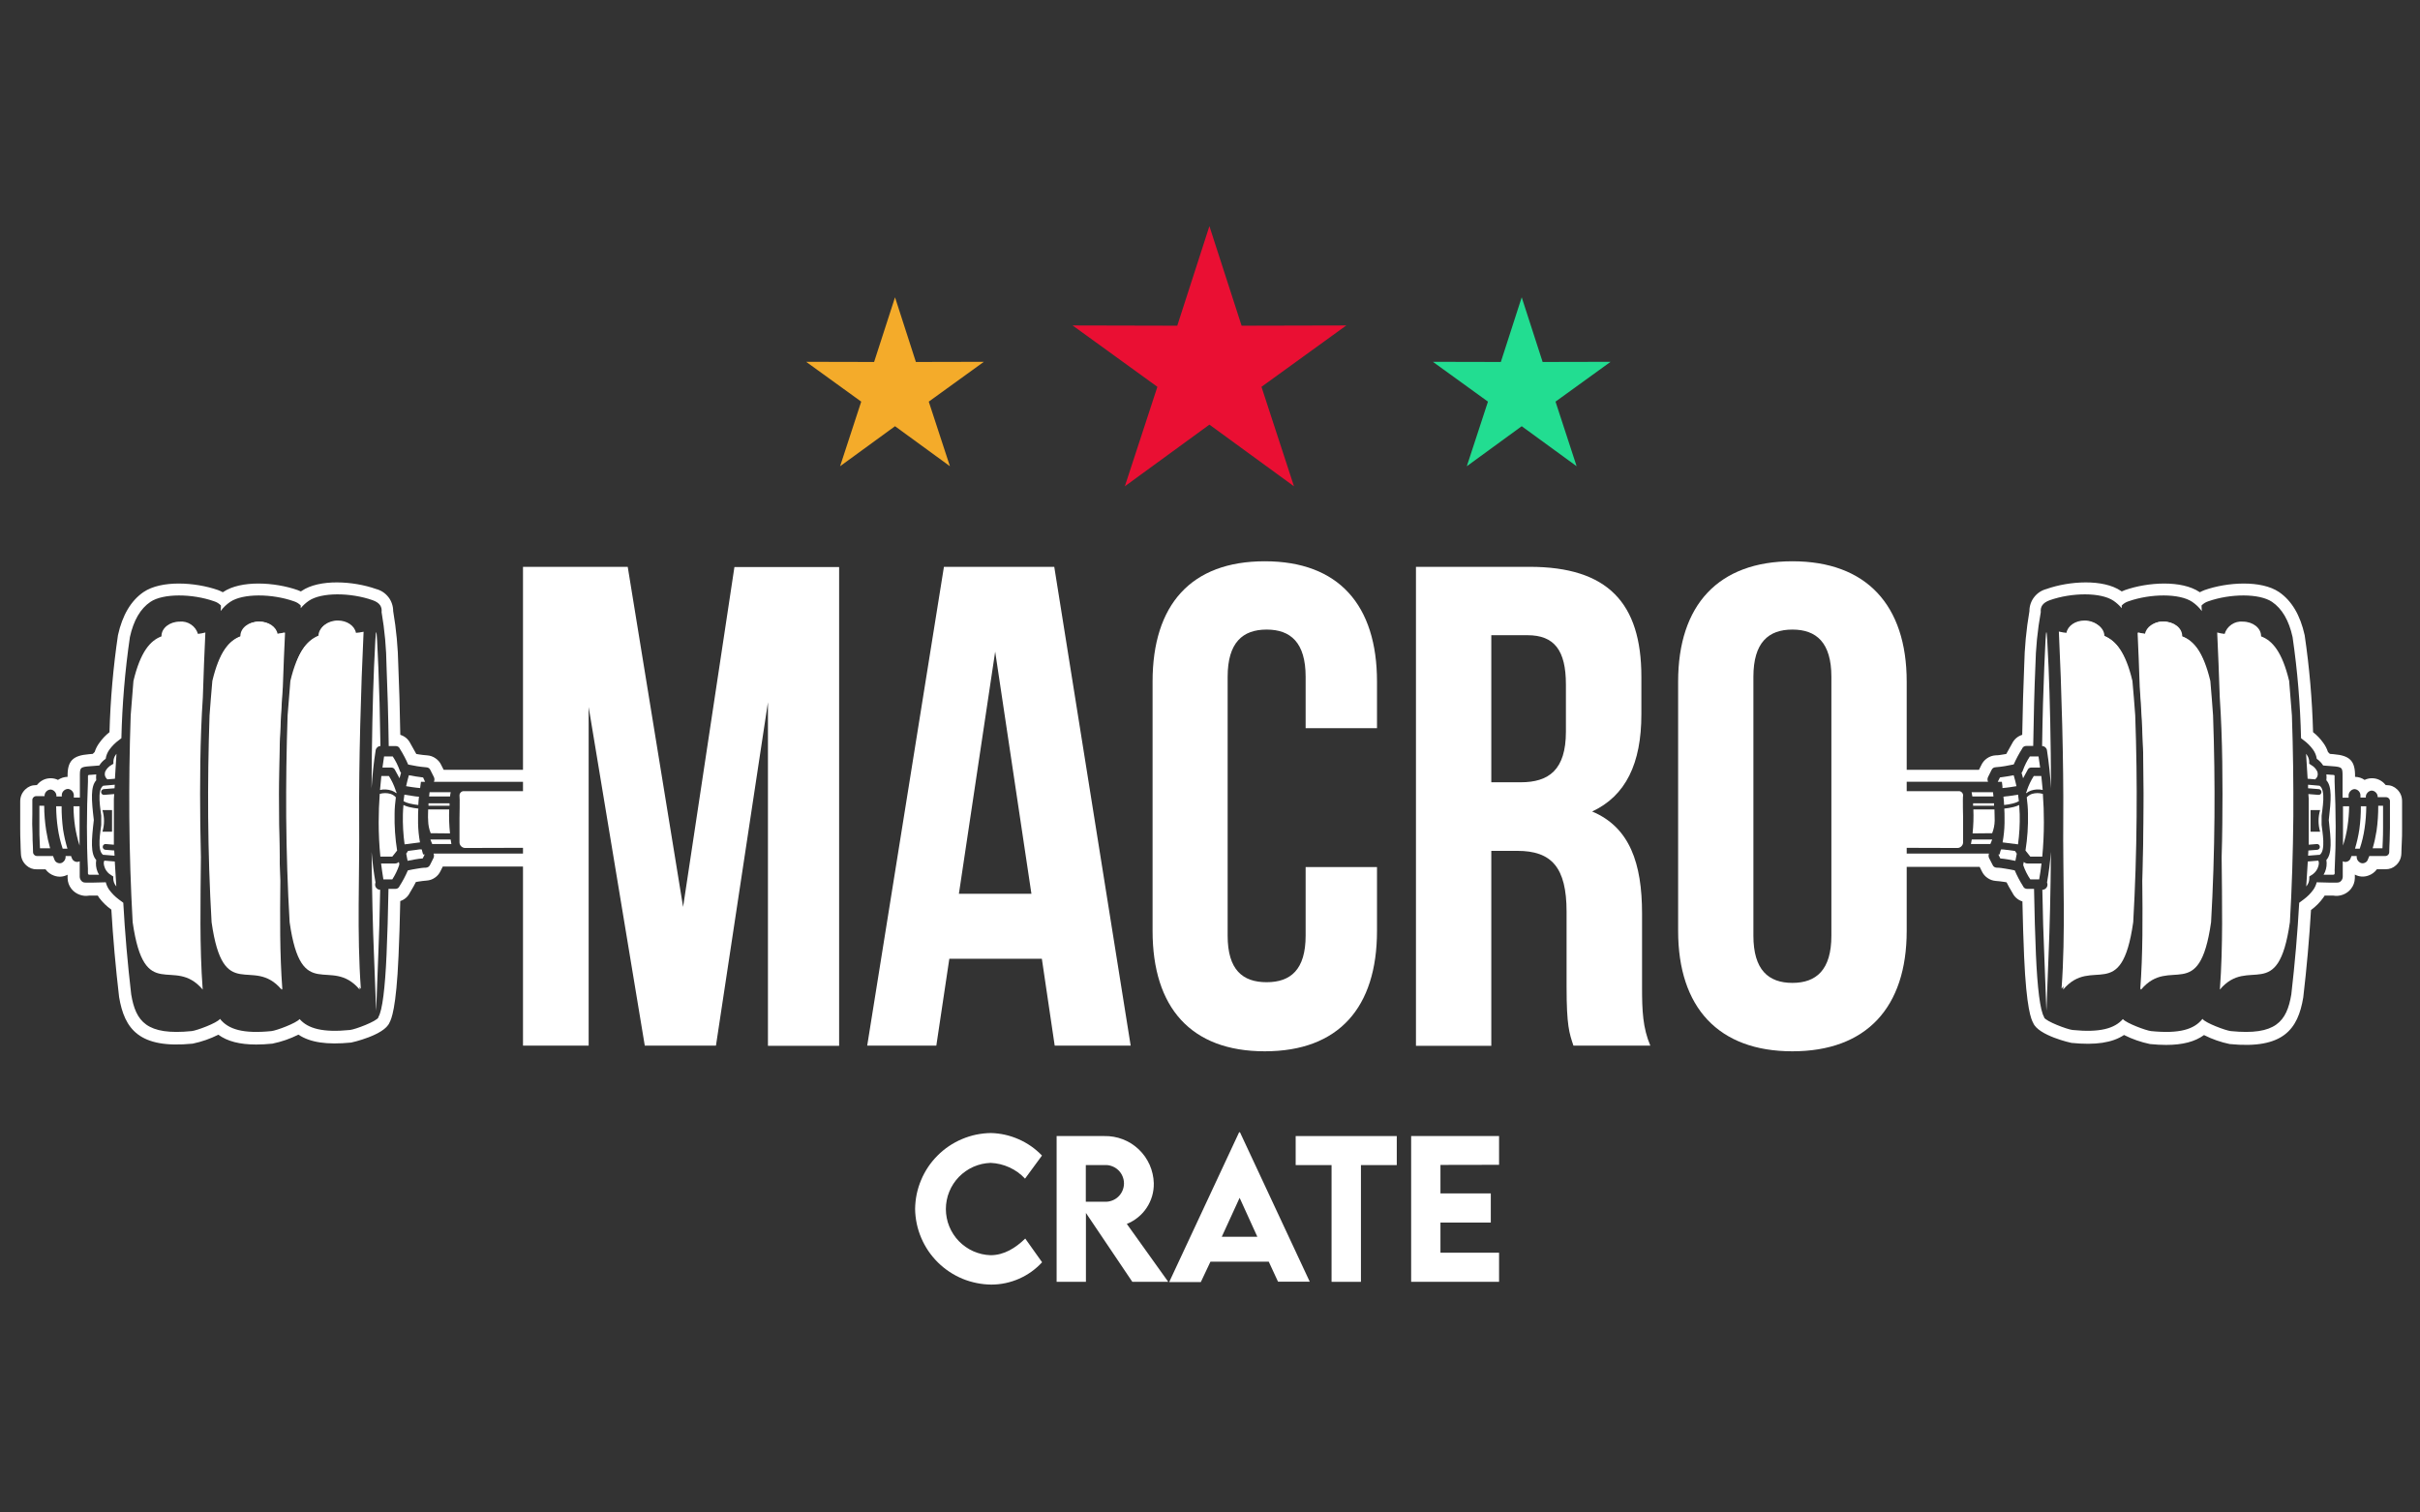 <svg version="1.2" preserveAspectRatio="xMidYMid meet" height="200" viewBox="0 0 240 150" zoomAndPan="magnify" width="320" xmlns:xlink="http://www.w3.org/1999/xlink" xmlns="http://www.w3.org/2000/svg"><rect x="0" y="0" width="240" height="150" fill="#333333" stroke="none"/><defs><clipPath id="93eb0d3d78"><path d="M 2.004 57 L 58 57 L 58 104 L 2.004 104 Z M 2.004 57"></path></clipPath><clipPath id="87d8929c34"><path d="M 182 57 L 238.254 57 L 238.254 104 L 182 104 Z M 182 57"></path></clipPath><clipPath id="7f2ae69420"><path d="M 90 112 L 104 112 L 104 127.414 L 90 127.414 Z M 90 112"></path></clipPath><clipPath id="e4ff72410c"><path d="M 104 112 L 116 112 L 116 127.414 L 104 127.414 Z M 104 112"></path></clipPath><clipPath id="c3d703da16"><path d="M 115 112 L 130 112 L 130 127.414 L 115 127.414 Z M 115 112"></path></clipPath><clipPath id="7ee45c94b9"><path d="M 128 112 L 139 112 L 139 127.414 L 128 127.414 Z M 128 112"></path></clipPath><clipPath id="14b5a177e4"><path d="M 139 112 L 149 112 L 149 127.414 L 139 127.414 Z M 139 112"></path></clipPath><clipPath id="ea02289590"><path d="M 106 22.414 L 134 22.414 L 134 49 L 106 49 Z M 106 22.414"></path></clipPath></defs><g id="7c7b8de745"><path d="M 11.246 75.512 L 11.246 75.746 L 11.051 75.867 C 10.77 76.023 10.559 76.25 10.422 76.547 C 10.344 76.84 10.418 77.09 10.645 77.293 L 11.398 77.23 L 11.551 74.762 L 11.484 74.848 C 11.336 75.047 11.258 75.27 11.246 75.512 Z M 11.246 75.512" style="stroke:none;fill-rule:nonzero;fill:#ffffff;fill-opacity:1;"></path><path d="M 41.484 79.836 C 41.484 79.57 41.527 79.293 41.551 79.008 C 41.305 79.008 41.027 78.953 40.738 78.91 L 40.105 78.809 C 40.07 79.023 40.043 79.238 40.02 79.457 C 40.211 79.562 40.41 79.641 40.625 79.688 C 40.906 79.758 41.195 79.805 41.484 79.836 Z M 41.484 79.836" style="stroke:none;fill-rule:nonzero;fill:#ffffff;fill-opacity:1;"></path><path d="M 17.832 61.648 C 16.828 61.648 16.016 62.285 16.016 63.074 L 16.016 63.109 C 14.91 63.523 13.93 64.629 13.234 67.531 C 13.129 68.742 13.039 69.871 12.961 70.953 C 12.844 74.359 12.801 77.707 12.824 80.996 C 12.852 84.547 12.965 88.031 13.156 91.457 C 14.332 99.676 17.219 94.719 20.102 98.141 C 19.785 93.805 19.887 89.477 19.926 85.004 C 19.898 83.93 19.875 82.844 19.863 81.738 C 19.82 77.82 19.832 73.387 20.117 69.152 C 20.188 66.887 20.273 64.691 20.367 62.727 C 20.125 62.793 19.883 62.84 19.633 62.867 C 19.512 62.477 19.285 62.168 18.949 61.938 C 18.609 61.711 18.238 61.613 17.832 61.648 Z M 17.832 61.648" style="stroke:none;fill-rule:nonzero;fill:#ffffff;fill-opacity:1;"></path><path d="M 25.66 61.648 C 24.656 61.648 23.84 62.285 23.84 63.074 L 23.84 63.109 C 22.734 63.523 21.75 64.629 21.059 67.531 C 20.953 68.742 20.859 69.871 20.781 70.953 C 20.664 74.359 20.621 77.707 20.645 80.996 C 20.672 84.547 20.785 88.031 20.984 91.457 C 22.152 99.676 25.039 94.719 27.926 98.141 C 27.605 93.805 27.707 89.477 27.746 85.004 C 27.719 83.93 27.699 82.844 27.684 81.738 C 27.641 77.82 27.652 73.387 27.941 69.152 C 28.012 66.887 28.098 64.691 28.188 62.727 C 27.949 62.793 27.703 62.84 27.457 62.867 C 27.332 62.18 26.57 61.648 25.66 61.648 Z M 25.66 61.648" style="stroke:none;fill-rule:nonzero;fill:#ffffff;fill-opacity:1;"></path><path d="M 33.398 61.648 C 32.395 61.648 31.582 62.285 31.582 63.074 L 31.582 63.109 C 30.473 63.523 29.492 64.629 28.797 67.531 C 28.695 68.742 28.602 69.871 28.523 70.953 C 28.406 74.359 28.363 77.707 28.383 80.996 C 28.414 84.547 28.523 88.031 28.723 91.457 C 29.891 99.676 32.785 94.719 35.668 98.141 C 35.348 93.805 35.453 89.477 35.492 85.004 C 35.457 83.93 35.438 82.844 35.426 81.738 C 35.383 77.82 35.391 73.387 35.68 69.152 C 35.754 66.887 35.84 64.691 35.934 62.727 C 35.691 62.793 35.445 62.84 35.195 62.867 C 35.047 62.18 34.289 61.648 33.398 61.648 Z M 33.398 61.648" style="stroke:none;fill-rule:nonzero;fill:#ffffff;fill-opacity:1;"></path><path d="M 37.73 73.988 C 37.688 71 37.613 68.328 37.523 66.16 C 37.328 61.676 37.305 61.406 37.094 66.16 C 36.961 69.305 36.871 73.492 36.848 78.188 C 36.926 76.934 37.055 75.66 37.25 74.457 C 37.258 74.328 37.309 74.223 37.402 74.133 C 37.492 74.039 37.602 73.992 37.73 73.988 Z M 37.73 73.988" style="stroke:none;fill-rule:nonzero;fill:#ffffff;fill-opacity:1;"></path><path d="M 35.301 62.762 C 35.176 62.07 34.422 61.539 33.504 61.539 C 32.5 61.539 31.684 62.176 31.684 62.965 L 31.684 63 C 30.43 63.473 29.723 64.629 29.309 66 C 29.309 66.09 29.309 66.184 29.309 66.273 C 29.25 67.555 29.203 69.004 29.164 70.594 C 29.488 68.371 30.066 66.492 31.176 65.695 C 32.602 64.609 34.473 68.344 35.527 64.672 C 35.293 75.57 34.777 75.242 35.168 90.391 C 32.789 85.16 31.461 90.867 29.648 86.352 C 29.406 85.816 29.211 85.262 29.074 84.691 C 29.074 86.461 29.102 88.191 29.156 89.879 C 29.156 90.828 29.199 91.781 29.227 92.645 C 30.207 96.992 32.25 93.863 35.789 98.066 C 35.383 92.52 35.668 86.988 35.621 81.148 C 35.582 75.773 35.789 68.25 36.059 62.652 C 35.809 62.711 35.555 62.746 35.301 62.762 Z M 35.301 62.762" style="stroke:none;fill-rule:nonzero;fill:#ffffff;fill-opacity:1;"></path><path d="M 25.738 61.648 C 24.734 61.648 23.922 62.285 23.922 63.074 L 23.922 63.109 C 22.496 63.637 21.781 65.047 21.391 66.66 C 21.324 68.207 21.273 69.988 21.234 71.957 C 21.496 69.215 22.102 66.762 23.391 65.777 C 24.816 64.691 26.688 68.426 27.742 64.754 C 27.508 75.652 26.992 75.324 27.387 90.473 C 25.008 85.352 21.48 91.961 21.164 82.488 C 21.164 83.199 21.164 83.914 21.164 84.594 L 21.164 84.625 C 21.164 86.418 21.203 88.156 21.246 89.855 C 21.246 90.652 21.281 91.422 21.305 92.152 C 22.258 97.809 24.363 93.832 28.004 98.152 C 27.738 94.57 27.766 91.02 27.805 87.34 C 27.719 85.438 27.664 83.535 27.641 81.633 C 27.594 77.07 27.73 72.562 28.051 68.109 C 28.117 66.207 28.188 64.391 28.27 62.738 C 28.027 62.801 27.781 62.848 27.531 62.875 C 27.414 62.18 26.652 61.648 25.738 61.648 Z M 25.738 61.648" style="stroke:none;fill-rule:nonzero;fill:#ffffff;fill-opacity:1;"></path><path d="M 38.84 78.406 C 39.012 78.469 39.172 78.555 39.316 78.672 L 39.316 78.559 C 39.285 78.516 39.262 78.473 39.242 78.422 L 39.242 78.387 C 39.074 77.883 38.852 77.406 38.57 76.961 L 37.82 76.961 C 37.77 77.434 37.723 77.91 37.688 78.344 C 38.078 78.258 38.461 78.281 38.84 78.406 Z M 38.84 78.406" style="stroke:none;fill-rule:nonzero;fill:#ffffff;fill-opacity:1;"></path><path d="M 4.383 79.91 L 3.906 79.91 C 3.906 80.238 3.906 80.559 3.906 80.863 C 3.906 81.305 3.906 81.738 3.906 82.16 C 3.906 82.582 3.906 82.996 3.934 83.402 L 3.965 84.129 L 4.973 84.129 C 4.805 83.551 4.676 82.969 4.582 82.375 C 4.453 81.559 4.387 80.738 4.383 79.91 Z M 4.383 79.91" style="stroke:none;fill-rule:nonzero;fill:#ffffff;fill-opacity:1;"></path><path d="M 7.449 82 C 7.551 82.629 7.695 83.25 7.891 83.859 L 7.891 79.961 L 7.289 79.961 C 7.293 80.645 7.348 81.324 7.449 82 Z M 7.449 82" style="stroke:none;fill-rule:nonzero;fill:#ffffff;fill-opacity:1;"></path><path d="M 9.543 85.289 C 8.973 84.672 9.066 83.355 9.305 81.332 C 9.066 79.316 8.973 78.004 9.543 77.383 C 9.523 77.188 9.523 76.996 9.543 76.801 L 9.004 76.844 C 8.723 76.844 8.723 76.879 8.723 76.996 C 8.723 77.117 8.723 77.312 8.723 77.52 C 8.656 79.066 8.621 80.555 8.621 81.984 C 8.617 83.414 8.648 84.797 8.719 86.137 C 8.719 86.383 8.719 86.324 8.719 86.484 C 8.719 86.75 8.719 86.762 9.094 86.754 L 9.824 86.754 C 9.77 86.668 9.723 86.578 9.684 86.484 C 9.523 86.098 9.477 85.699 9.543 85.289 Z M 9.543 85.289" style="stroke:none;fill-rule:nonzero;fill:#ffffff;fill-opacity:1;"></path><path d="M 10.348 85.352 C 10.258 85.512 10.262 85.742 10.418 86.125 C 10.555 86.418 10.762 86.645 11.043 86.805 L 11.234 86.926 L 11.234 87.156 C 11.246 87.402 11.324 87.621 11.469 87.82 C 11.488 87.852 11.512 87.883 11.535 87.91 L 11.383 85.438 Z M 10.348 85.352" style="stroke:none;fill-rule:nonzero;fill:#ffffff;fill-opacity:1;"></path><path d="M 11.359 84.863 L 11.328 84.348 L 10.441 84.277 C 10.363 84.27 10.301 84.234 10.254 84.176 C 10.203 84.117 10.184 84.051 10.191 83.973 C 10.191 83.895 10.223 83.828 10.281 83.777 C 10.34 83.723 10.406 83.699 10.484 83.707 L 11.293 83.773 L 11.293 79.18 C 11.309 79.195 11.309 79.211 11.293 79.227 L 11.328 78.75 L 10.324 78.832 C 10.246 78.836 10.18 78.816 10.121 78.762 C 10.066 78.711 10.035 78.648 10.031 78.57 C 10.027 78.492 10.047 78.426 10.094 78.363 C 10.145 78.305 10.207 78.27 10.285 78.262 L 11.359 78.176 L 11.383 77.824 L 10.477 77.902 L 10.23 77.926 C 9.586 78.355 9.98 80.301 10.039 80.891 C 10.039 81.215 10.039 81.523 10.039 81.809 C 9.973 82.457 9.594 84.359 10.23 84.781 L 10.336 84.781 Z M 10.16 80.34 L 11.113 80.34 C 11.113 81.766 11.113 82.484 11.113 82.484 L 10.16 82.484 C 10.371 81.77 10.371 81.055 10.16 80.34 Z M 10.16 80.34" style="stroke:none;fill-rule:nonzero;fill:#ffffff;fill-opacity:1;"></path><path d="M 6.109 79.961 L 5.57 79.961 C 5.574 80.695 5.629 81.43 5.738 82.16 C 5.836 82.844 5.996 83.508 6.215 84.164 L 6.688 84.164 C 6.5 83.539 6.355 82.906 6.254 82.262 C 6.156 81.496 6.105 80.73 6.109 79.961 Z M 6.109 79.961" style="stroke:none;fill-rule:nonzero;fill:#ffffff;fill-opacity:1;"></path><path d="M 44.629 82.652 C 44.543 81.859 44.52 81.066 44.547 80.273 L 42.461 80.273 C 42.461 80.645 42.43 80.996 42.461 81.332 L 42.461 81.387 C 42.469 81.816 42.555 82.23 42.711 82.633 Z M 44.629 82.652" style="stroke:none;fill-rule:nonzero;fill:#ffffff;fill-opacity:1;"></path><path d="M 42.684 83.258 L 42.863 83.707 L 44.766 83.707 C 44.738 83.562 44.715 83.418 44.691 83.258 Z M 42.684 83.258" style="stroke:none;fill-rule:nonzero;fill:#ffffff;fill-opacity:1;"></path><path d="M 41.207 77 C 40.996 76.969 40.781 76.93 40.551 76.883 C 40.449 77.238 40.352 77.602 40.277 77.969 C 40.48 78.004 40.676 78.035 40.867 78.062 C 41.148 78.105 41.418 78.133 41.664 78.156 L 41.688 77.98 L 41.746 77.535 L 42.156 77.535 L 41.961 77.105 C 41.703 77.078 41.484 77.043 41.207 77 Z M 41.207 77" style="stroke:none;fill-rule:nonzero;fill:#ffffff;fill-opacity:1;"></path><path d="M 44.582 79.668 L 42.496 79.668 C 42.496 79.75 42.496 79.832 42.496 79.91 L 44.586 79.91 Z M 44.582 79.668" style="stroke:none;fill-rule:nonzero;fill:#ffffff;fill-opacity:1;"></path><path d="M 37.203 87.73 C 37.203 87.656 37.215 87.59 37.242 87.523 C 37.062 86.527 36.934 85.516 36.852 84.484 C 36.891 88.453 36.969 91.984 37.09 94.723 C 37.238 98.129 37.285 100.234 37.305 100.234 C 37.32 100.234 37.371 98.129 37.516 94.723 C 37.594 92.883 37.66 90.688 37.703 88.242 C 37.562 88.242 37.445 88.191 37.348 88.09 C 37.25 87.988 37.199 87.867 37.203 87.73 Z M 37.203 87.73" style="stroke:none;fill-rule:nonzero;fill:#ffffff;fill-opacity:1;"></path><path d="M 42.559 78.953 L 42.559 78.992 L 44.633 78.992 C 44.633 78.848 44.676 78.703 44.699 78.566 L 42.602 78.566 Z M 42.559 78.953" style="stroke:none;fill-rule:nonzero;fill:#ffffff;fill-opacity:1;"></path><path d="M 39.383 84.352 C 39.191 83.148 39.109 81.934 39.133 80.715 C 39.133 80.152 39.191 79.609 39.258 79.074 C 39.113 78.914 38.938 78.801 38.734 78.734 C 38.375 78.629 38.02 78.629 37.66 78.734 C 37.59 79.684 37.555 80.617 37.555 81.539 C 37.555 82.699 37.609 83.836 37.723 84.953 L 38.906 84.953 C 39.148 84.652 39.285 84.48 39.383 84.352 Z M 39.383 84.352" style="stroke:none;fill-rule:nonzero;fill:#ffffff;fill-opacity:1;"></path><path d="M 39.645 76.414 C 39.469 75.918 39.238 75.453 38.949 75.02 L 38.09 75.02 C 38.031 75.391 37.98 75.758 37.93 76.121 L 38.805 76.121 C 38.98 76.125 39.105 76.207 39.176 76.363 C 39.371 76.723 39.516 76.977 39.621 77.184 C 39.668 76.996 39.719 76.816 39.773 76.641 C 39.723 76.586 39.684 76.523 39.656 76.449 Z M 39.645 76.414" style="stroke:none;fill-rule:nonzero;fill:#ffffff;fill-opacity:1;"></path><path d="M 39.184 85.637 L 37.793 85.637 C 37.859 86.164 37.938 86.691 38.02 87.211 L 38.906 87.211 C 39.191 86.773 39.414 86.309 39.582 85.816 L 39.582 85.777 L 39.605 85.727 C 39.605 85.645 39.566 85.566 39.555 85.484 C 39.449 85.582 39.324 85.633 39.184 85.637 Z M 39.184 85.637" style="stroke:none;fill-rule:nonzero;fill:#ffffff;fill-opacity:1;"></path><path d="M 41.863 84.387 C 41.863 84.332 41.832 84.285 41.816 84.234 C 41.652 84.234 41.488 84.234 41.34 84.277 L 40.461 84.391 C 40.41 84.484 40.352 84.574 40.285 84.656 C 40.328 84.895 40.371 85.133 40.422 85.371 C 40.695 85.312 40.941 85.27 41.191 85.227 C 41.438 85.184 41.664 85.152 41.922 85.133 L 42.117 84.738 L 41.961 84.738 Z M 41.863 84.387" style="stroke:none;fill-rule:nonzero;fill:#ffffff;fill-opacity:1;"></path><g clip-path="url(#93eb0d3d78)" clip-rule="nonzero"><path d="M 44 76.344 L 43.773 75.898 C 43.645 75.613 43.453 75.383 43.195 75.207 C 42.941 75.027 42.656 74.93 42.344 74.91 C 42.074 74.891 41.805 74.859 41.535 74.816 L 41.285 74.773 C 41.16 74.531 40.98 74.215 40.703 73.734 C 40.492 73.309 40.156 73.02 39.699 72.875 C 39.656 70.367 39.59 68.023 39.504 66.07 C 39.473 64.238 39.301 62.414 38.992 60.605 C 38.992 60.355 38.953 60.113 38.871 59.875 C 38.793 59.637 38.676 59.418 38.523 59.223 C 38.367 59.023 38.188 58.855 37.977 58.715 C 37.77 58.578 37.543 58.477 37.297 58.414 C 35.035 57.613 31.676 57.406 29.914 58.605 L 29.84 58.656 C 29.734 58.605 29.625 58.559 29.512 58.52 C 27.246 57.727 23.891 57.523 22.129 58.715 L 22.102 58.738 C 21.945 58.656 21.789 58.582 21.625 58.52 C 19.355 57.727 15.996 57.523 14.238 58.715 C 12.992 59.566 12.141 60.996 11.699 62.996 C 11.227 66.184 10.949 69.391 10.859 72.613 C 10.477 72.914 10.145 73.262 9.863 73.66 C 9.652 73.941 9.492 74.25 9.387 74.582 C 9.32 74.645 9.262 74.699 9.199 74.766 L 8.828 74.797 C 7.191 74.93 6.676 75.477 6.703 77.043 C 6.355 77.051 6.039 77.152 5.75 77.348 C 5.543 77.246 5.32 77.191 5.09 77.184 C 4.609 77.168 4.195 77.328 3.844 77.656 C 3.773 77.723 3.711 77.789 3.648 77.863 L 3.559 77.863 C 3.145 77.863 2.793 78.012 2.496 78.301 C 2.168 78.625 2.004 79.02 2.004 79.484 L 2.004 80.91 C 2.004 81.371 2.004 81.812 2.004 82.238 C 2.004 82.66 2.012 83.086 2.031 83.508 C 2.031 83.926 2.059 84.316 2.074 84.672 C 2.094 85.129 2.273 85.512 2.605 85.82 C 2.902 86.09 3.25 86.223 3.648 86.215 L 4.516 86.215 C 4.734 86.512 5.02 86.723 5.367 86.844 C 5.824 87.004 6.27 86.973 6.703 86.75 L 6.703 87.09 C 6.715 87.492 6.844 87.848 7.09 88.16 C 7.301 88.422 7.566 88.609 7.879 88.727 C 8.195 88.848 8.516 88.879 8.848 88.82 L 9.699 88.82 L 9.836 89.039 C 10.18 89.492 10.578 89.883 11.043 90.211 C 11.211 93.062 11.465 95.918 11.812 98.883 C 12.344 102.039 13.789 104.031 19.105 103.504 C 19.992 103.32 20.844 103.023 21.652 102.617 C 22.551 103.273 23.773 103.59 25.41 103.59 C 25.887 103.59 26.434 103.562 27.008 103.504 C 27.91 103.32 28.77 103.023 29.594 102.609 C 30.754 103.387 32.422 103.633 34.824 103.395 C 34.852 103.395 38.121 102.672 38.629 101.414 C 38.812 101.074 39.297 100.039 39.523 94.824 C 39.598 93.219 39.652 91.387 39.695 89.363 C 40.125 89.219 40.445 88.941 40.648 88.535 C 40.938 88.062 41.121 87.719 41.246 87.473 L 41.488 87.43 C 41.785 87.383 42.035 87.352 42.301 87.332 C 42.602 87.312 42.879 87.219 43.125 87.047 C 43.375 86.879 43.562 86.656 43.691 86.383 L 43.914 85.938 L 57.262 85.938 L 57.262 76.344 Z M 56.805 78.461 L 45.98 78.461 C 45.863 78.465 45.766 78.508 45.688 78.594 C 45.609 78.676 45.57 78.773 45.57 78.891 C 45.613 79.074 45.57 81.152 45.57 81.152 L 45.57 83.531 C 45.57 83.688 45.625 83.82 45.734 83.93 C 45.848 84.039 45.98 84.098 46.137 84.098 L 56.793 84.066 L 56.793 84.652 L 42.996 84.652 C 43.055 84.793 43.055 84.938 42.996 85.082 L 42.66 85.754 C 42.578 85.934 42.445 86.031 42.25 86.051 C 41.922 86.051 41.637 86.105 41.328 86.156 C 41.02 86.203 40.801 86.25 40.449 86.32 C 40.219 86.859 39.945 87.375 39.633 87.867 C 39.551 88.062 39.402 88.16 39.191 88.156 L 38.527 88.156 C 38.484 90.605 38.418 92.816 38.336 94.672 C 38.191 98 37.918 100.219 37.531 100.852 C 37.535 100.867 37.535 100.883 37.531 100.898 C 37.375 101.285 35.219 102.098 34.707 102.148 C 32.012 102.418 30.547 102.012 29.711 101.066 C 29.387 101.469 27.414 102.207 26.918 102.258 C 24.109 102.539 22.637 102.09 21.82 101.047 C 21.543 101.449 19.512 102.207 19.012 102.258 C 14.551 102.707 13.461 101.309 13.012 98.621 C 12.648 95.484 12.391 92.516 12.227 89.531 L 11.781 89.199 C 11.418 88.93 11.102 88.613 10.832 88.246 C 10.672 88.02 10.559 87.77 10.492 87.5 L 9.113 87.535 L 8.801 87.535 C 8.41 87.535 8.23 87.562 8.043 87.324 C 7.953 87.207 7.906 87.074 7.906 86.926 L 7.906 85.414 C 7.754 85.492 7.598 85.504 7.438 85.438 C 7.281 85.371 7.176 85.258 7.121 85.094 C 7.098 85.027 7.07 84.965 7.047 84.898 L 6.508 84.898 C 6.527 85.184 6.414 85.398 6.176 85.551 C 6.023 85.629 5.867 85.637 5.707 85.57 C 5.547 85.504 5.441 85.391 5.391 85.227 C 5.348 85.117 5.301 85.008 5.258 84.895 L 3.664 84.895 C 3.555 84.891 3.461 84.852 3.387 84.77 C 3.309 84.691 3.273 84.598 3.277 84.484 C 3.277 84.133 3.25 83.754 3.234 83.336 C 3.223 82.918 3.234 82.527 3.207 82.086 C 3.18 81.641 3.207 81.23 3.207 80.773 C 3.207 80.316 3.207 79.855 3.207 79.379 C 3.199 79.27 3.23 79.172 3.305 79.09 C 3.375 79.008 3.469 78.961 3.578 78.957 L 4.418 78.957 C 4.414 78.781 4.469 78.629 4.59 78.5 C 4.711 78.371 4.859 78.305 5.035 78.301 C 5.203 78.32 5.344 78.402 5.453 78.535 C 5.562 78.668 5.609 78.82 5.594 78.992 L 6.129 78.992 C 6.129 78.934 6.129 78.871 6.129 78.809 C 6.145 78.648 6.215 78.512 6.336 78.406 C 6.457 78.297 6.598 78.242 6.762 78.242 C 6.934 78.266 7.078 78.348 7.188 78.488 C 7.293 78.629 7.34 78.785 7.32 78.961 C 7.324 79.008 7.324 79.055 7.32 79.098 L 7.922 79.098 L 7.922 77.012 C 7.922 76.141 7.922 76.059 8.953 75.988 L 9.848 75.918 C 10.012 75.652 10.223 75.43 10.48 75.254 C 10.531 74.922 10.652 74.621 10.848 74.348 C 11.113 73.984 11.43 73.664 11.797 73.398 L 12.039 73.211 C 12.117 69.852 12.398 66.508 12.883 63.18 C 13.25 61.523 13.922 60.363 14.918 59.691 C 16.172 58.84 19.051 58.863 21.238 59.633 C 21.5 59.715 21.723 59.852 21.91 60.051 C 21.91 60.23 21.91 60.418 21.879 60.602 C 22.145 60.246 22.461 59.941 22.828 59.691 C 24.09 58.84 26.961 58.863 29.148 59.633 C 29.41 59.715 29.637 59.852 29.824 60.051 L 29.824 60.316 C 30.059 60.035 30.328 59.789 30.629 59.582 C 31.887 58.73 34.762 58.754 36.953 59.523 C 37.676 59.781 37.902 60.184 37.844 60.711 C 38.152 62.504 38.316 64.305 38.336 66.121 C 38.43 68.32 38.508 71 38.551 73.988 L 39.219 73.988 C 39.438 73.984 39.586 74.082 39.668 74.281 C 39.98 74.773 40.25 75.289 40.48 75.824 C 40.832 75.895 41.117 75.949 41.359 75.988 C 41.602 76.027 41.957 76.074 42.277 76.098 C 42.477 76.109 42.617 76.207 42.691 76.387 L 43.031 77.062 C 43.105 77.223 43.105 77.379 43.031 77.539 L 56.801 77.539 Z M 56.805 78.461" style="stroke:none;fill-rule:nonzero;fill:#ffffff;fill-opacity:1;"></path></g><path d="M 41.652 83.543 C 41.535 82.914 41.473 82.281 41.461 81.641 C 41.461 81.504 41.461 81.363 41.461 81.215 L 41.461 81.105 C 41.461 80.816 41.461 80.512 41.488 80.191 C 41.18 80.16 40.871 80.109 40.566 80.035 C 40.375 79.988 40.188 79.922 40.012 79.836 C 39.98 80.137 39.969 80.445 39.957 80.754 C 39.934 81.754 39.988 82.75 40.125 83.738 C 40.516 83.684 40.844 83.645 41.172 83.605 Z M 41.652 83.543" style="stroke:none;fill-rule:nonzero;fill:#ffffff;fill-opacity:1;"></path><path d="M 229.012 75.512 L 229.012 75.746 L 229.199 75.867 C 229.484 76.023 229.691 76.25 229.828 76.547 C 229.91 76.84 229.836 77.09 229.605 77.293 L 228.855 77.23 L 228.703 74.762 L 228.77 74.848 C 228.914 75.047 228.996 75.266 229.012 75.512 Z M 229.012 75.512" style="stroke:none;fill-rule:nonzero;fill:#ffffff;fill-opacity:1;"></path><path d="M 198.754 79.836 C 198.754 79.57 198.715 79.293 198.688 79.008 C 198.938 78.984 199.207 78.953 199.5 78.91 L 200.137 78.809 C 200.172 79.023 200.199 79.238 200.219 79.457 C 200.027 79.562 199.828 79.641 199.617 79.688 C 199.332 79.758 199.043 79.805 198.754 79.836 Z M 198.754 79.836" style="stroke:none;fill-rule:nonzero;fill:#ffffff;fill-opacity:1;"></path><path d="M 222.422 61.648 C 223.426 61.648 224.238 62.285 224.238 63.074 L 224.238 63.109 C 225.348 63.523 226.328 64.629 227.023 67.531 C 227.129 68.742 227.219 69.871 227.297 70.953 C 227.414 74.359 227.457 77.707 227.438 80.996 C 227.406 84.547 227.297 88.031 227.098 91.457 C 225.922 99.676 223.035 94.719 220.152 98.141 C 220.473 93.805 220.367 89.477 220.328 85.004 C 220.363 83.93 220.383 82.844 220.395 81.738 C 220.438 77.82 220.426 73.387 220.141 69.152 C 220.066 66.887 219.98 64.691 219.887 62.727 C 220.129 62.793 220.375 62.84 220.625 62.867 C 220.742 62.477 220.973 62.168 221.309 61.938 C 221.645 61.711 222.016 61.613 222.422 61.648 Z M 222.422 61.648" style="stroke:none;fill-rule:nonzero;fill:#ffffff;fill-opacity:1;"></path><path d="M 214.602 61.648 C 215.605 61.648 216.418 62.285 216.418 63.074 L 216.418 63.109 C 217.531 63.523 218.512 64.629 219.207 67.531 C 219.312 68.742 219.402 69.871 219.477 70.953 C 219.598 74.359 219.645 77.707 219.617 80.996 C 219.586 84.547 219.477 88.031 219.281 91.457 C 218.109 99.676 215.223 94.719 212.34 98.141 C 212.656 93.805 212.551 89.477 212.516 85.004 C 212.543 83.93 212.566 82.844 212.574 81.738 C 212.617 77.82 212.609 73.387 212.324 69.152 C 212.246 66.887 212.164 64.691 212.07 62.727 C 212.312 62.793 212.559 62.84 212.809 62.867 C 212.926 62.477 213.156 62.168 213.492 61.941 C 213.828 61.711 214.199 61.617 214.602 61.648 Z M 214.602 61.648" style="stroke:none;fill-rule:nonzero;fill:#ffffff;fill-opacity:1;"></path><path d="M 206.887 61.648 C 207.887 61.648 208.699 62.285 208.699 63.074 L 208.699 63.109 C 209.809 63.523 210.793 64.629 211.48 67.531 C 211.586 68.742 211.684 69.871 211.758 70.953 C 211.879 74.359 211.926 77.707 211.895 80.996 C 211.867 84.547 211.754 88.031 211.559 91.457 C 210.387 99.676 207.5 94.719 204.613 98.141 C 204.938 93.805 204.832 89.477 204.793 85.004 C 204.824 83.93 204.84 82.844 204.855 81.738 C 204.898 77.82 204.891 73.387 204.598 69.152 C 204.527 66.887 204.441 64.691 204.352 62.727 C 204.594 62.793 204.836 62.84 205.086 62.867 C 205.207 62.18 205.969 61.648 206.887 61.648 Z M 206.887 61.648" style="stroke:none;fill-rule:nonzero;fill:#ffffff;fill-opacity:1;"></path><path d="M 202.523 73.988 C 202.566 71 202.645 68.328 202.738 66.16 C 202.93 61.676 202.953 61.406 203.164 66.16 C 203.297 69.305 203.391 73.492 203.41 78.188 C 203.328 76.934 203.199 75.66 203.012 74.457 C 203 74.328 202.949 74.219 202.855 74.129 C 202.766 74.039 202.652 73.992 202.523 73.988 Z M 202.523 73.988" style="stroke:none;fill-rule:nonzero;fill:#ffffff;fill-opacity:1;"></path><path d="M 204.938 62.762 C 205.059 62.07 205.816 61.539 206.734 61.539 C 207.738 61.539 208.551 62.176 208.551 62.965 L 208.551 63 C 209.809 63.473 210.516 64.629 210.93 66 C 210.93 66.09 210.93 66.184 210.93 66.273 C 210.988 67.555 211.035 69.004 211.074 70.594 C 210.754 68.375 210.16 66.5 209.07 65.676 C 207.645 64.594 205.77 68.324 204.719 64.652 C 204.949 75.551 205.469 75.223 205.074 90.371 C 207.453 85.141 208.781 90.848 210.594 86.332 C 210.836 85.797 211.031 85.242 211.168 84.672 C 211.168 86.441 211.145 88.172 211.094 89.859 C 211.094 90.809 211.043 91.762 211.016 92.625 C 210.035 96.973 207.992 93.844 204.453 98.047 C 204.859 92.504 204.574 86.969 204.621 81.129 C 204.664 75.758 204.453 68.23 204.184 62.633 C 204.434 62.699 204.684 62.742 204.938 62.762 Z M 204.938 62.762" style="stroke:none;fill-rule:nonzero;fill:#ffffff;fill-opacity:1;"></path><path d="M 214.523 61.648 C 215.523 61.648 216.332 62.285 216.332 63.074 L 216.332 63.109 C 217.762 63.637 218.48 65.047 218.863 66.66 C 218.93 68.207 218.984 69.988 219.023 71.957 C 218.762 69.215 218.16 66.762 216.867 65.777 C 215.441 64.691 213.57 68.426 212.516 64.754 C 212.754 75.652 213.266 75.324 212.875 90.473 C 215.227 85.352 218.773 91.961 219.094 82.488 C 219.094 83.199 219.094 83.914 219.094 84.594 L 219.094 84.625 C 219.094 86.418 219.055 88.156 219.012 89.855 C 219.012 90.652 218.973 91.422 218.953 92.152 C 218.004 97.809 215.891 93.832 212.254 98.152 C 212.52 94.57 212.496 91.02 212.457 87.34 C 212.539 85.438 212.594 83.535 212.613 81.633 C 212.668 77.07 212.531 72.562 212.203 68.109 C 212.145 66.207 212.066 64.391 211.992 62.738 C 212.234 62.805 212.48 62.848 212.727 62.875 C 212.844 62.18 213.605 61.648 214.523 61.648 Z M 214.523 61.648" style="stroke:none;fill-rule:nonzero;fill:#ffffff;fill-opacity:1;"></path><path d="M 201.422 78.406 C 201.246 78.465 201.09 78.555 200.945 78.672 L 200.945 78.559 C 200.98 78.516 201.004 78.473 201.016 78.422 L 201.016 78.387 C 201.188 77.883 201.414 77.406 201.699 76.961 L 202.445 76.961 C 202.496 77.434 202.543 77.91 202.582 78.344 C 202.191 78.258 201.801 78.277 201.422 78.406 Z M 201.422 78.406" style="stroke:none;fill-rule:nonzero;fill:#ffffff;fill-opacity:1;"></path><path d="M 235.859 79.91 L 236.336 79.91 L 236.336 80.863 C 236.336 81.305 236.336 81.734 236.336 82.16 C 236.336 82.586 236.328 83 236.309 83.402 L 236.277 84.129 L 235.305 84.129 C 235.473 83.555 235.602 82.969 235.695 82.375 C 235.809 81.559 235.863 80.738 235.859 79.91 Z M 235.859 79.91" style="stroke:none;fill-rule:nonzero;fill:#ffffff;fill-opacity:1;"></path><path d="M 232.805 82 C 232.711 82.633 232.562 83.25 232.363 83.859 L 232.363 79.961 L 232.973 79.961 C 232.965 80.645 232.906 81.324 232.805 82 Z M 232.805 82" style="stroke:none;fill-rule:nonzero;fill:#ffffff;fill-opacity:1;"></path><path d="M 230.715 85.289 C 231.285 84.672 231.188 83.355 230.953 81.332 C 231.188 79.316 231.285 78.004 230.715 77.383 C 230.738 77.188 230.738 76.996 230.715 76.801 L 231.25 76.844 C 231.535 76.844 231.535 76.879 231.531 76.996 C 231.527 77.117 231.531 77.312 231.531 77.52 C 231.598 79.066 231.633 80.555 231.637 81.984 C 231.641 83.414 231.609 84.797 231.543 86.137 C 231.531 86.25 231.531 86.367 231.543 86.484 C 231.543 86.75 231.543 86.762 231.16 86.754 L 230.438 86.754 C 230.488 86.668 230.535 86.574 230.574 86.484 C 230.734 86.098 230.781 85.699 230.715 85.289 Z M 230.715 85.289" style="stroke:none;fill-rule:nonzero;fill:#ffffff;fill-opacity:1;"></path><path d="M 229.91 85.352 C 230 85.512 230 85.742 229.84 86.125 C 229.699 86.418 229.492 86.645 229.211 86.805 L 229.02 86.926 L 229.02 87.156 C 229.012 87.402 228.934 87.621 228.789 87.82 C 228.77 87.852 228.746 87.883 228.719 87.91 L 228.871 85.438 Z M 229.91 85.352" style="stroke:none;fill-rule:nonzero;fill:#ffffff;fill-opacity:1;"></path><path d="M 228.902 84.863 L 228.93 84.348 L 229.816 84.277 C 229.891 84.27 229.953 84.234 230.004 84.176 C 230.051 84.117 230.074 84.051 230.066 83.973 C 230.062 83.895 230.035 83.832 229.977 83.777 C 229.922 83.727 229.855 83.703 229.777 83.707 L 228.965 83.773 L 228.965 79.18 C 228.965 79.18 228.965 79.219 228.965 79.227 L 228.93 78.75 L 229.934 78.832 C 230.012 78.836 230.078 78.816 230.133 78.762 C 230.191 78.711 230.223 78.648 230.223 78.57 C 230.23 78.496 230.211 78.426 230.164 78.367 C 230.117 78.305 230.055 78.27 229.977 78.262 L 228.898 78.176 L 228.898 77.824 L 229.801 77.902 L 230.043 77.926 C 230.695 78.355 230.301 80.301 230.242 80.891 C 230.242 81.215 230.242 81.523 230.242 81.809 C 230.309 82.457 230.684 84.359 230.047 84.781 L 229.941 84.781 Z M 230.094 80.34 L 229.145 80.34 C 229.145 81.766 229.145 82.484 229.145 82.484 L 230.094 82.484 C 229.887 81.77 229.887 81.055 230.094 80.34 Z M 230.094 80.34" style="stroke:none;fill-rule:nonzero;fill:#ffffff;fill-opacity:1;"></path><path d="M 234.133 79.961 L 234.672 79.961 C 234.668 80.695 234.613 81.43 234.504 82.16 C 234.406 82.844 234.246 83.508 234.027 84.164 L 233.555 84.164 C 233.742 83.539 233.887 82.906 233.984 82.262 C 234.09 81.496 234.141 80.73 234.133 79.961 Z M 234.133 79.961" style="stroke:none;fill-rule:nonzero;fill:#ffffff;fill-opacity:1;"></path><path d="M 195.629 82.652 C 195.711 81.859 195.738 81.066 195.707 80.273 L 197.797 80.273 C 197.797 80.645 197.824 80.996 197.82 81.332 L 197.82 81.387 C 197.812 81.816 197.73 82.23 197.57 82.633 Z M 195.629 82.652" style="stroke:none;fill-rule:nonzero;fill:#ffffff;fill-opacity:1;"></path><path d="M 197.574 83.258 L 197.391 83.707 L 195.465 83.707 C 195.496 83.562 195.52 83.418 195.547 83.258 Z M 197.574 83.258" style="stroke:none;fill-rule:nonzero;fill:#ffffff;fill-opacity:1;"></path><path d="M 199.047 77 C 199.262 76.969 199.477 76.93 199.703 76.883 C 199.809 77.238 199.902 77.602 199.98 77.969 C 199.777 78.004 199.582 78.035 199.391 78.062 C 199.109 78.105 198.84 78.133 198.59 78.156 L 198.59 77.98 L 198.535 77.535 L 198.125 77.535 L 198.344 77.102 C 198.559 77.078 198.789 77.043 199.047 77 Z M 199.047 77" style="stroke:none;fill-rule:nonzero;fill:#ffffff;fill-opacity:1;"></path><path d="M 195.676 79.668 L 197.758 79.668 C 197.758 79.75 197.758 79.832 197.758 79.91 L 195.672 79.91 C 195.691 79.828 195.68 79.746 195.676 79.668 Z M 195.676 79.668" style="stroke:none;fill-rule:nonzero;fill:#ffffff;fill-opacity:1;"></path><path d="M 203.055 87.73 C 203.055 87.656 203.039 87.59 203.012 87.523 C 203.188 86.527 203.316 85.516 203.398 84.484 C 203.367 88.453 203.281 91.984 203.164 94.723 C 203.016 98.129 202.969 100.234 202.949 100.234 C 202.93 100.234 202.887 98.129 202.738 94.723 C 202.656 92.883 202.59 90.688 202.547 88.242 C 202.688 88.242 202.809 88.191 202.906 88.09 C 203.004 87.988 203.055 87.867 203.055 87.73 Z M 203.055 87.73" style="stroke:none;fill-rule:nonzero;fill:#ffffff;fill-opacity:1;"></path><path d="M 197.695 78.953 L 197.695 78.992 L 195.605 78.992 C 195.582 78.848 195.562 78.703 195.531 78.566 L 197.652 78.566 Z M 197.695 78.953" style="stroke:none;fill-rule:nonzero;fill:#ffffff;fill-opacity:1;"></path><path d="M 200.875 84.352 C 201.066 83.148 201.148 81.934 201.121 80.715 C 201.121 80.152 201.066 79.609 201 79.074 C 201.145 78.918 201.316 78.805 201.52 78.734 C 201.879 78.629 202.238 78.629 202.598 78.734 C 202.668 79.684 202.703 80.617 202.699 81.539 C 202.699 82.699 202.645 83.836 202.539 84.953 L 201.352 84.953 C 201.109 84.652 200.969 84.48 200.875 84.352 Z M 200.875 84.352" style="stroke:none;fill-rule:nonzero;fill:#ffffff;fill-opacity:1;"></path><path d="M 200.613 76.414 C 200.789 75.922 201.02 75.457 201.309 75.02 L 202.168 75.02 C 202.227 75.391 202.281 75.758 202.328 76.121 L 201.449 76.121 C 201.277 76.125 201.152 76.203 201.082 76.363 C 200.883 76.723 200.742 76.977 200.637 77.184 C 200.59 76.996 200.543 76.816 200.484 76.641 C 200.539 76.586 200.574 76.523 200.598 76.449 Z M 200.613 76.414" style="stroke:none;fill-rule:nonzero;fill:#ffffff;fill-opacity:1;"></path><path d="M 201.074 85.637 L 202.465 85.637 C 202.402 86.164 202.324 86.691 202.234 87.211 L 201.352 87.211 C 201.059 86.773 200.828 86.312 200.656 85.816 L 200.656 85.777 C 200.656 85.777 200.656 85.746 200.656 85.727 C 200.656 85.707 200.688 85.566 200.703 85.484 C 200.809 85.582 200.934 85.633 201.074 85.637 Z M 201.074 85.637" style="stroke:none;fill-rule:nonzero;fill:#ffffff;fill-opacity:1;"></path><path d="M 198.395 84.387 L 198.457 84.238 C 198.625 84.238 198.793 84.254 198.957 84.281 L 199.836 84.395 C 199.891 84.488 199.949 84.578 200.012 84.66 C 199.969 84.898 199.93 85.137 199.875 85.375 C 199.605 85.316 199.355 85.273 199.109 85.23 C 198.863 85.191 198.633 85.156 198.379 85.137 L 198.184 84.742 L 198.301 84.742 Z M 198.395 84.387" style="stroke:none;fill-rule:nonzero;fill:#ffffff;fill-opacity:1;"></path><g clip-path="url(#87d8929c34)" clip-rule="nonzero"><path d="M 196.262 76.344 L 196.484 75.898 C 196.613 75.613 196.805 75.383 197.059 75.207 C 197.316 75.027 197.602 74.93 197.91 74.91 C 198.184 74.91 198.43 74.863 198.715 74.816 L 198.969 74.773 C 199.094 74.531 199.27 74.215 199.547 73.734 C 199.762 73.309 200.098 73.02 200.551 72.875 C 200.594 70.367 200.664 68.023 200.746 66.07 C 200.781 64.238 200.953 62.414 201.266 60.605 C 201.262 60.355 201.305 60.113 201.383 59.875 C 201.465 59.637 201.582 59.418 201.734 59.223 C 201.887 59.023 202.07 58.855 202.277 58.715 C 202.488 58.578 202.715 58.477 202.957 58.414 C 205.223 57.613 208.582 57.406 210.344 58.605 L 210.418 58.656 C 210.523 58.605 210.633 58.559 210.746 58.52 C 213.008 57.727 216.367 57.523 218.133 58.715 L 218.16 58.738 C 218.312 58.656 218.473 58.582 218.637 58.52 C 220.902 57.727 224.258 57.523 226.02 58.715 C 227.266 59.566 228.121 60.996 228.562 62.996 C 229.031 66.184 229.309 69.391 229.395 72.613 C 229.781 72.914 230.113 73.262 230.398 73.66 C 230.609 73.941 230.766 74.25 230.875 74.582 C 230.941 74.641 231.004 74.703 231.062 74.766 L 231.434 74.797 C 233.066 74.93 233.586 75.477 233.559 77.043 C 233.906 77.051 234.223 77.152 234.508 77.348 C 234.719 77.246 234.938 77.191 235.172 77.184 C 235.648 77.168 236.062 77.328 236.414 77.656 C 236.48 77.723 236.547 77.789 236.605 77.863 L 236.688 77.863 C 237.102 77.863 237.453 78.012 237.75 78.301 C 238.07 78.625 238.227 79.016 238.223 79.473 L 238.223 80.902 C 238.223 81.359 238.223 81.801 238.223 82.227 C 238.223 82.676 238.223 83.098 238.195 83.496 C 238.168 83.895 238.168 84.305 238.152 84.66 C 238.133 85.117 237.957 85.504 237.621 85.812 C 237.328 86.082 236.98 86.211 236.582 86.207 L 235.727 86.207 C 235.508 86.504 235.227 86.715 234.875 86.836 C 234.418 86.996 233.973 86.961 233.539 86.738 L 233.539 87.09 C 233.527 87.492 233.395 87.848 233.148 88.16 C 232.938 88.422 232.672 88.609 232.359 88.727 C 232.043 88.848 231.719 88.879 231.391 88.82 L 230.543 88.82 C 230.5 88.895 230.453 88.969 230.398 89.039 C 230.059 89.508 229.656 89.91 229.191 90.25 C 229.02 93.102 228.77 95.953 228.422 98.922 C 227.895 102.078 226.445 104.07 221.129 103.543 C 220.238 103.359 219.391 103.062 218.578 102.652 C 217.68 103.309 216.461 103.629 214.824 103.629 C 214.352 103.629 213.797 103.602 213.223 103.543 C 212.324 103.355 211.469 103.059 210.648 102.645 C 209.488 103.418 207.82 103.668 205.441 103.43 C 205.406 103.43 202.141 102.707 201.637 101.445 C 201.449 101.109 200.965 100.07 200.738 94.855 C 200.668 93.254 200.613 91.418 200.57 89.398 C 200.129 89.258 199.805 88.98 199.594 88.57 C 199.305 88.094 199.121 87.754 199 87.504 L 198.758 87.461 C 198.461 87.414 198.211 87.387 197.941 87.367 C 197.641 87.344 197.363 87.25 197.117 87.078 C 196.867 86.91 196.68 86.688 196.551 86.418 L 196.328 85.969 L 182.977 85.969 L 182.977 76.344 Z M 183.449 78.461 L 194.277 78.461 C 194.391 78.465 194.488 78.508 194.57 78.594 C 194.648 78.676 194.688 78.773 194.688 78.891 C 194.637 79.074 194.688 81.152 194.688 81.152 L 194.688 83.531 C 194.688 83.688 194.629 83.82 194.52 83.93 C 194.41 84.039 194.277 84.098 194.121 84.098 L 183.465 84.066 L 183.465 84.652 L 197.258 84.652 C 197.199 84.793 197.199 84.938 197.258 85.082 L 197.602 85.754 C 197.676 85.938 197.812 86.039 198.012 86.051 C 198.336 86.051 198.621 86.105 198.93 86.156 C 199.238 86.203 199.457 86.25 199.809 86.32 C 200.039 86.859 200.309 87.375 200.621 87.867 C 200.703 88.062 200.852 88.16 201.066 88.156 L 201.723 88.156 C 201.766 90.605 201.832 92.816 201.91 94.672 C 202.055 98 202.328 100.219 202.715 100.852 C 202.715 100.867 202.715 100.883 202.715 100.898 C 202.871 101.285 205.027 102.098 205.547 102.148 C 208.234 102.418 209.699 102.012 210.535 101.066 C 210.859 101.469 212.836 102.207 213.328 102.258 C 216.141 102.539 217.609 102.09 218.426 101.047 C 218.707 101.449 220.734 102.207 221.234 102.258 C 225.695 102.707 226.785 101.309 227.238 98.621 C 227.598 95.484 227.855 92.516 228.02 89.531 L 228.465 89.199 C 228.832 88.93 229.148 88.613 229.414 88.246 C 229.574 88.02 229.688 87.77 229.754 87.5 L 231.133 87.535 L 231.445 87.535 C 231.836 87.535 232.023 87.562 232.207 87.324 C 232.297 87.207 232.34 87.074 232.34 86.926 L 232.34 85.414 C 232.492 85.492 232.648 85.504 232.809 85.438 C 232.969 85.371 233.074 85.258 233.125 85.094 L 233.207 84.898 L 233.719 84.898 C 233.699 85.184 233.812 85.398 234.055 85.551 C 234.207 85.629 234.363 85.637 234.52 85.57 C 234.68 85.504 234.785 85.391 234.836 85.227 C 234.887 85.117 234.93 85.008 234.973 84.895 L 236.566 84.895 C 236.676 84.891 236.766 84.852 236.844 84.77 C 236.918 84.691 236.953 84.598 236.949 84.484 C 236.949 84.133 236.977 83.754 236.992 83.336 C 237.008 82.918 237.016 82.527 237.02 82.086 C 237.027 81.641 237.02 81.23 237.02 80.773 L 237.02 79.484 C 237.027 79.375 236.996 79.277 236.922 79.195 C 236.852 79.113 236.758 79.066 236.648 79.062 L 235.805 79.062 C 235.809 78.887 235.754 78.734 235.633 78.605 C 235.512 78.477 235.367 78.41 235.191 78.406 C 235.02 78.426 234.879 78.504 234.77 78.641 C 234.66 78.773 234.613 78.926 234.629 79.098 L 234.094 79.098 C 234.094 79.035 234.094 78.977 234.094 78.914 C 234.102 78.738 234.043 78.586 233.926 78.457 C 233.805 78.332 233.656 78.262 233.48 78.258 C 233.309 78.281 233.164 78.363 233.055 78.504 C 232.949 78.641 232.902 78.801 232.922 78.977 C 232.922 79.023 232.922 79.07 232.922 79.113 L 232.32 79.113 L 232.32 77.012 C 232.32 76.141 232.32 76.059 231.289 75.988 L 230.398 75.918 C 230.23 75.656 230.02 75.434 229.762 75.254 C 229.715 74.922 229.59 74.621 229.395 74.348 C 229.129 73.98 228.812 73.664 228.445 73.398 L 228.203 73.211 C 228.125 69.852 227.848 66.508 227.363 63.18 C 227 61.523 226.316 60.363 225.328 59.691 C 224.07 58.84 221.195 58.863 219.008 59.633 C 218.746 59.715 218.52 59.852 218.332 60.051 C 218.332 60.23 218.355 60.418 218.363 60.602 C 218.098 60.246 217.781 59.941 217.414 59.691 C 216.156 58.84 213.281 58.863 211.094 59.633 C 210.832 59.715 210.605 59.852 210.418 60.051 C 210.418 60.141 210.418 60.227 210.418 60.316 C 210.18 60.035 209.91 59.789 209.609 59.582 C 208.352 58.73 205.473 58.754 203.289 59.523 C 202.566 59.781 202.34 60.184 202.391 60.711 C 202.066 62.5 201.891 64.297 201.855 66.113 C 201.758 68.309 201.688 70.992 201.641 73.977 L 200.969 73.977 C 200.754 73.977 200.609 74.074 200.527 74.273 C 200.215 74.766 199.945 75.281 199.707 75.812 C 199.355 75.883 199.07 75.941 198.832 75.98 C 198.52 76.031 198.234 76.066 197.91 76.09 C 197.715 76.102 197.578 76.199 197.5 76.379 L 197.164 77.055 C 197.086 77.211 197.086 77.371 197.164 77.531 L 183.371 77.531 Z M 183.449 78.461" style="stroke:none;fill-rule:nonzero;fill:#ffffff;fill-opacity:1;"></path></g><path d="M 198.605 83.543 C 198.719 82.914 198.785 82.281 198.797 81.641 C 198.797 81.504 198.797 81.363 198.797 81.215 L 198.797 81.105 C 198.797 80.816 198.797 80.512 198.773 80.191 C 199.082 80.16 199.387 80.109 199.691 80.035 C 199.883 79.988 200.07 79.922 200.25 79.836 C 200.273 80.137 200.293 80.445 200.301 80.754 C 200.324 81.754 200.27 82.75 200.133 83.738 C 199.742 83.684 199.414 83.645 199.086 83.605 Z M 198.605 83.543" style="stroke:none;fill-rule:nonzero;fill:#ffffff;fill-opacity:1;"></path><path d="M 67.746 89.945 L 72.836 56.234 L 83.219 56.234 L 83.219 103.719 L 76.16 103.719 L 76.16 69.645 L 71.004 103.699 L 63.945 103.699 L 58.379 70.117 L 58.379 103.699 L 51.867 103.699 L 51.867 56.215 L 62.254 56.215 Z M 67.746 89.945" style="stroke:none;fill-rule:nonzero;fill:#ffffff;fill-opacity:1;"></path><path d="M 112.133 103.699 L 104.598 103.699 L 103.324 95.086 L 94.148 95.086 L 92.859 103.699 L 86.004 103.699 L 93.613 56.215 L 104.555 56.215 Z M 95.098 88.637 L 102.289 88.637 L 98.695 64.625 Z M 95.098 88.637" style="stroke:none;fill-rule:nonzero;fill:#ffffff;fill-opacity:1;"></path><path d="M 136.562 85.992 L 136.562 92.32 C 136.562 99.93 132.758 104.262 125.434 104.262 C 118.105 104.262 114.305 99.918 114.305 92.32 L 114.305 67.598 C 114.305 59.988 118.109 55.664 125.434 55.664 C 132.754 55.664 136.562 60.004 136.562 67.598 L 136.562 72.215 L 129.484 72.215 L 129.484 67.121 C 129.484 63.727 127.996 62.438 125.617 62.438 C 123.238 62.438 121.75 63.727 121.75 67.121 L 121.75 92.797 C 121.75 96.188 123.242 97.41 125.617 97.41 C 127.992 97.41 129.484 96.168 129.484 92.797 L 129.484 85.992 Z M 136.562 85.992" style="stroke:none;fill-rule:nonzero;fill:#ffffff;fill-opacity:1;"></path><path d="M 156.043 103.699 C 155.633 102.477 155.363 101.73 155.363 97.867 L 155.363 90.418 C 155.363 86.012 153.867 84.383 150.477 84.383 L 147.898 84.383 L 147.898 103.719 L 140.426 103.719 L 140.426 56.215 L 151.699 56.215 C 159.453 56.215 162.781 59.809 162.781 67.121 L 162.781 70.848 C 162.781 75.73 161.223 78.934 157.898 80.48 C 161.633 82.043 162.848 85.641 162.848 90.59 L 162.848 97.934 C 162.848 100.238 162.922 101.938 163.668 103.699 Z M 147.898 62.996 L 147.898 77.582 L 150.812 77.582 C 153.598 77.582 155.297 76.359 155.297 72.562 L 155.297 67.883 C 155.297 64.488 154.141 62.996 151.488 62.996 Z M 147.898 62.996" style="stroke:none;fill-rule:nonzero;fill:#ffffff;fill-opacity:1;"></path><path d="M 166.426 67.598 C 166.426 59.988 170.426 55.664 177.758 55.664 C 185.086 55.664 189.094 60.004 189.094 67.598 L 189.094 92.32 C 189.094 99.93 185.086 104.262 177.758 104.262 C 170.426 104.262 166.426 99.918 166.426 92.32 Z M 173.891 92.797 C 173.891 96.188 175.383 97.477 177.758 97.477 C 180.129 97.477 181.625 96.188 181.625 92.797 L 181.625 67.121 C 181.625 63.727 180.137 62.438 177.758 62.438 C 175.379 62.438 173.891 63.727 173.891 67.121 Z M 173.891 92.797" style="stroke:none;fill-rule:nonzero;fill:#ffffff;fill-opacity:1;"></path><g clip-path="url(#7f2ae69420)" clip-rule="nonzero"><path d="M 90.754 119.898 C 90.762 119.406 90.812 118.922 90.91 118.438 C 91.012 117.957 91.156 117.488 91.348 117.035 C 91.535 116.582 91.77 116.148 92.043 115.738 C 92.316 115.332 92.629 114.953 92.977 114.605 C 93.324 114.254 93.699 113.945 94.109 113.668 C 94.516 113.395 94.949 113.16 95.402 112.969 C 95.855 112.777 96.324 112.629 96.805 112.527 C 97.285 112.43 97.773 112.375 98.266 112.367 C 99.227 112.391 100.145 112.598 101.023 112.984 C 101.902 113.371 102.672 113.91 103.336 114.602 L 101.656 116.891 C 101.211 116.414 100.695 116.043 100.102 115.773 C 99.508 115.504 98.887 115.355 98.238 115.328 C 97.941 115.34 97.652 115.379 97.363 115.441 C 97.078 115.508 96.801 115.602 96.531 115.719 C 96.262 115.84 96.004 115.984 95.766 116.152 C 95.523 116.32 95.301 116.512 95.094 116.723 C 94.891 116.934 94.707 117.16 94.547 117.41 C 94.387 117.656 94.25 117.914 94.141 118.188 C 94.027 118.461 93.945 118.742 93.891 119.031 C 93.832 119.32 93.805 119.613 93.805 119.906 C 93.805 120.199 93.832 120.492 93.891 120.781 C 93.945 121.07 94.027 121.352 94.141 121.625 C 94.25 121.898 94.387 122.156 94.547 122.402 C 94.707 122.652 94.891 122.879 95.094 123.09 C 95.301 123.305 95.523 123.492 95.766 123.66 C 96.004 123.832 96.262 123.973 96.531 124.094 C 96.801 124.211 97.078 124.305 97.363 124.371 C 97.652 124.438 97.941 124.473 98.238 124.484 C 99.57 124.484 100.715 123.773 101.676 122.832 L 103.348 125.184 C 102.699 125.887 101.941 126.43 101.07 126.816 C 100.195 127.199 99.281 127.395 98.328 127.398 C 97.836 127.395 97.344 127.344 96.863 127.246 C 96.379 127.148 95.906 127.008 95.453 126.82 C 94.996 126.629 94.562 126.398 94.152 126.125 C 93.742 125.852 93.359 125.543 93.008 125.195 C 92.66 124.848 92.344 124.469 92.066 124.062 C 91.789 123.652 91.555 123.223 91.363 122.77 C 91.168 122.312 91.02 121.848 90.918 121.363 C 90.816 120.879 90.762 120.395 90.754 119.898 Z M 90.754 119.898" style="stroke:none;fill-rule:nonzero;fill:#ffffff;fill-opacity:1;"></path></g><g clip-path="url(#e4ff72410c)" clip-rule="nonzero"><path d="M 112.297 127.125 L 107.695 120.293 L 107.695 127.125 L 104.789 127.125 L 104.789 112.668 L 109.508 112.668 C 109.82 112.66 110.133 112.684 110.445 112.738 C 110.758 112.793 111.059 112.875 111.352 112.988 C 111.648 113.102 111.926 113.242 112.195 113.41 C 112.461 113.582 112.707 113.773 112.938 113.992 C 113.164 114.207 113.367 114.445 113.551 114.703 C 113.73 114.961 113.887 115.234 114.016 115.523 C 114.141 115.812 114.242 116.109 114.309 116.418 C 114.379 116.723 114.418 117.035 114.426 117.352 C 114.434 117.781 114.379 118.207 114.258 118.621 C 114.137 119.035 113.957 119.422 113.719 119.781 C 113.48 120.145 113.191 120.457 112.855 120.73 C 112.523 121.004 112.152 121.219 111.75 121.379 L 115.859 127.125 Z M 107.684 119.18 L 109.555 119.18 C 109.805 119.195 110.047 119.156 110.277 119.07 C 110.512 118.984 110.723 118.855 110.902 118.684 C 111.082 118.512 111.223 118.309 111.32 118.082 C 111.418 117.852 111.469 117.613 111.469 117.363 C 111.469 117.113 111.418 116.875 111.32 116.645 C 111.223 116.414 111.082 116.215 110.902 116.043 C 110.723 115.871 110.512 115.742 110.277 115.656 C 110.047 115.566 109.805 115.531 109.555 115.543 L 107.684 115.543 Z M 107.684 119.18" style="stroke:none;fill-rule:nonzero;fill:#ffffff;fill-opacity:1;"></path></g><g clip-path="url(#c3d703da16)" clip-rule="nonzero"><path d="M 125.828 125.129 L 120.043 125.129 L 119.09 127.148 L 115.953 127.148 L 122.887 112.293 L 122.973 112.293 L 129.891 127.109 L 126.746 127.109 Z M 124.695 122.656 L 122.938 118.793 L 121.168 122.656 Z M 124.695 122.656" style="stroke:none;fill-rule:nonzero;fill:#ffffff;fill-opacity:1;"></path></g><g clip-path="url(#7ee45c94b9)" clip-rule="nonzero"><path d="M 138.523 115.547 L 134.969 115.547 L 134.969 127.125 L 132.055 127.125 L 132.055 115.547 L 128.496 115.547 L 128.496 112.668 L 138.523 112.668 Z M 138.523 115.547" style="stroke:none;fill-rule:nonzero;fill:#ffffff;fill-opacity:1;"></path></g><g clip-path="url(#14b5a177e4)" clip-rule="nonzero"><path d="M 142.855 115.531 L 142.855 118.355 L 147.848 118.355 L 147.848 121.25 L 142.855 121.25 L 142.855 124.234 L 148.668 124.234 L 148.668 127.125 L 139.949 127.125 L 139.949 112.668 L 148.668 112.668 L 148.668 115.52 Z M 142.855 115.531" style="stroke:none;fill-rule:nonzero;fill:#ffffff;fill-opacity:1;"></path></g><g clip-path="url(#ea02289590)" clip-rule="nonzero"><path d="M 119.941 22.426 L 123.133 32.301 L 133.516 32.277 L 125.105 38.363 L 128.328 48.227 L 119.941 42.113 L 111.555 48.227 L 114.781 38.363 L 106.375 32.277 L 116.754 32.301 Z M 119.941 22.426" style="stroke:none;fill-rule:evenodd;fill:#ea0f33;fill-opacity:1;"></path></g><path d="M 88.762 29.484 L 90.832 35.898 L 97.57 35.883 L 92.109 39.832 L 94.207 46.238 L 88.762 42.27 L 83.316 46.238 L 85.41 39.832 L 79.949 35.883 L 86.688 35.898 Z M 88.762 29.484" style="stroke:none;fill-rule:evenodd;fill:#f4ab2a;fill-opacity:1;"></path><path d="M 150.914 29.484 L 152.988 35.898 L 159.727 35.883 L 154.266 39.832 L 156.359 46.238 L 150.914 42.27 L 145.469 46.238 L 147.566 39.832 L 142.105 35.883 L 148.844 35.898 Z M 150.914 29.484" style="stroke:none;fill-rule:evenodd;fill:#22dd91;fill-opacity:1;"></path></g></svg>